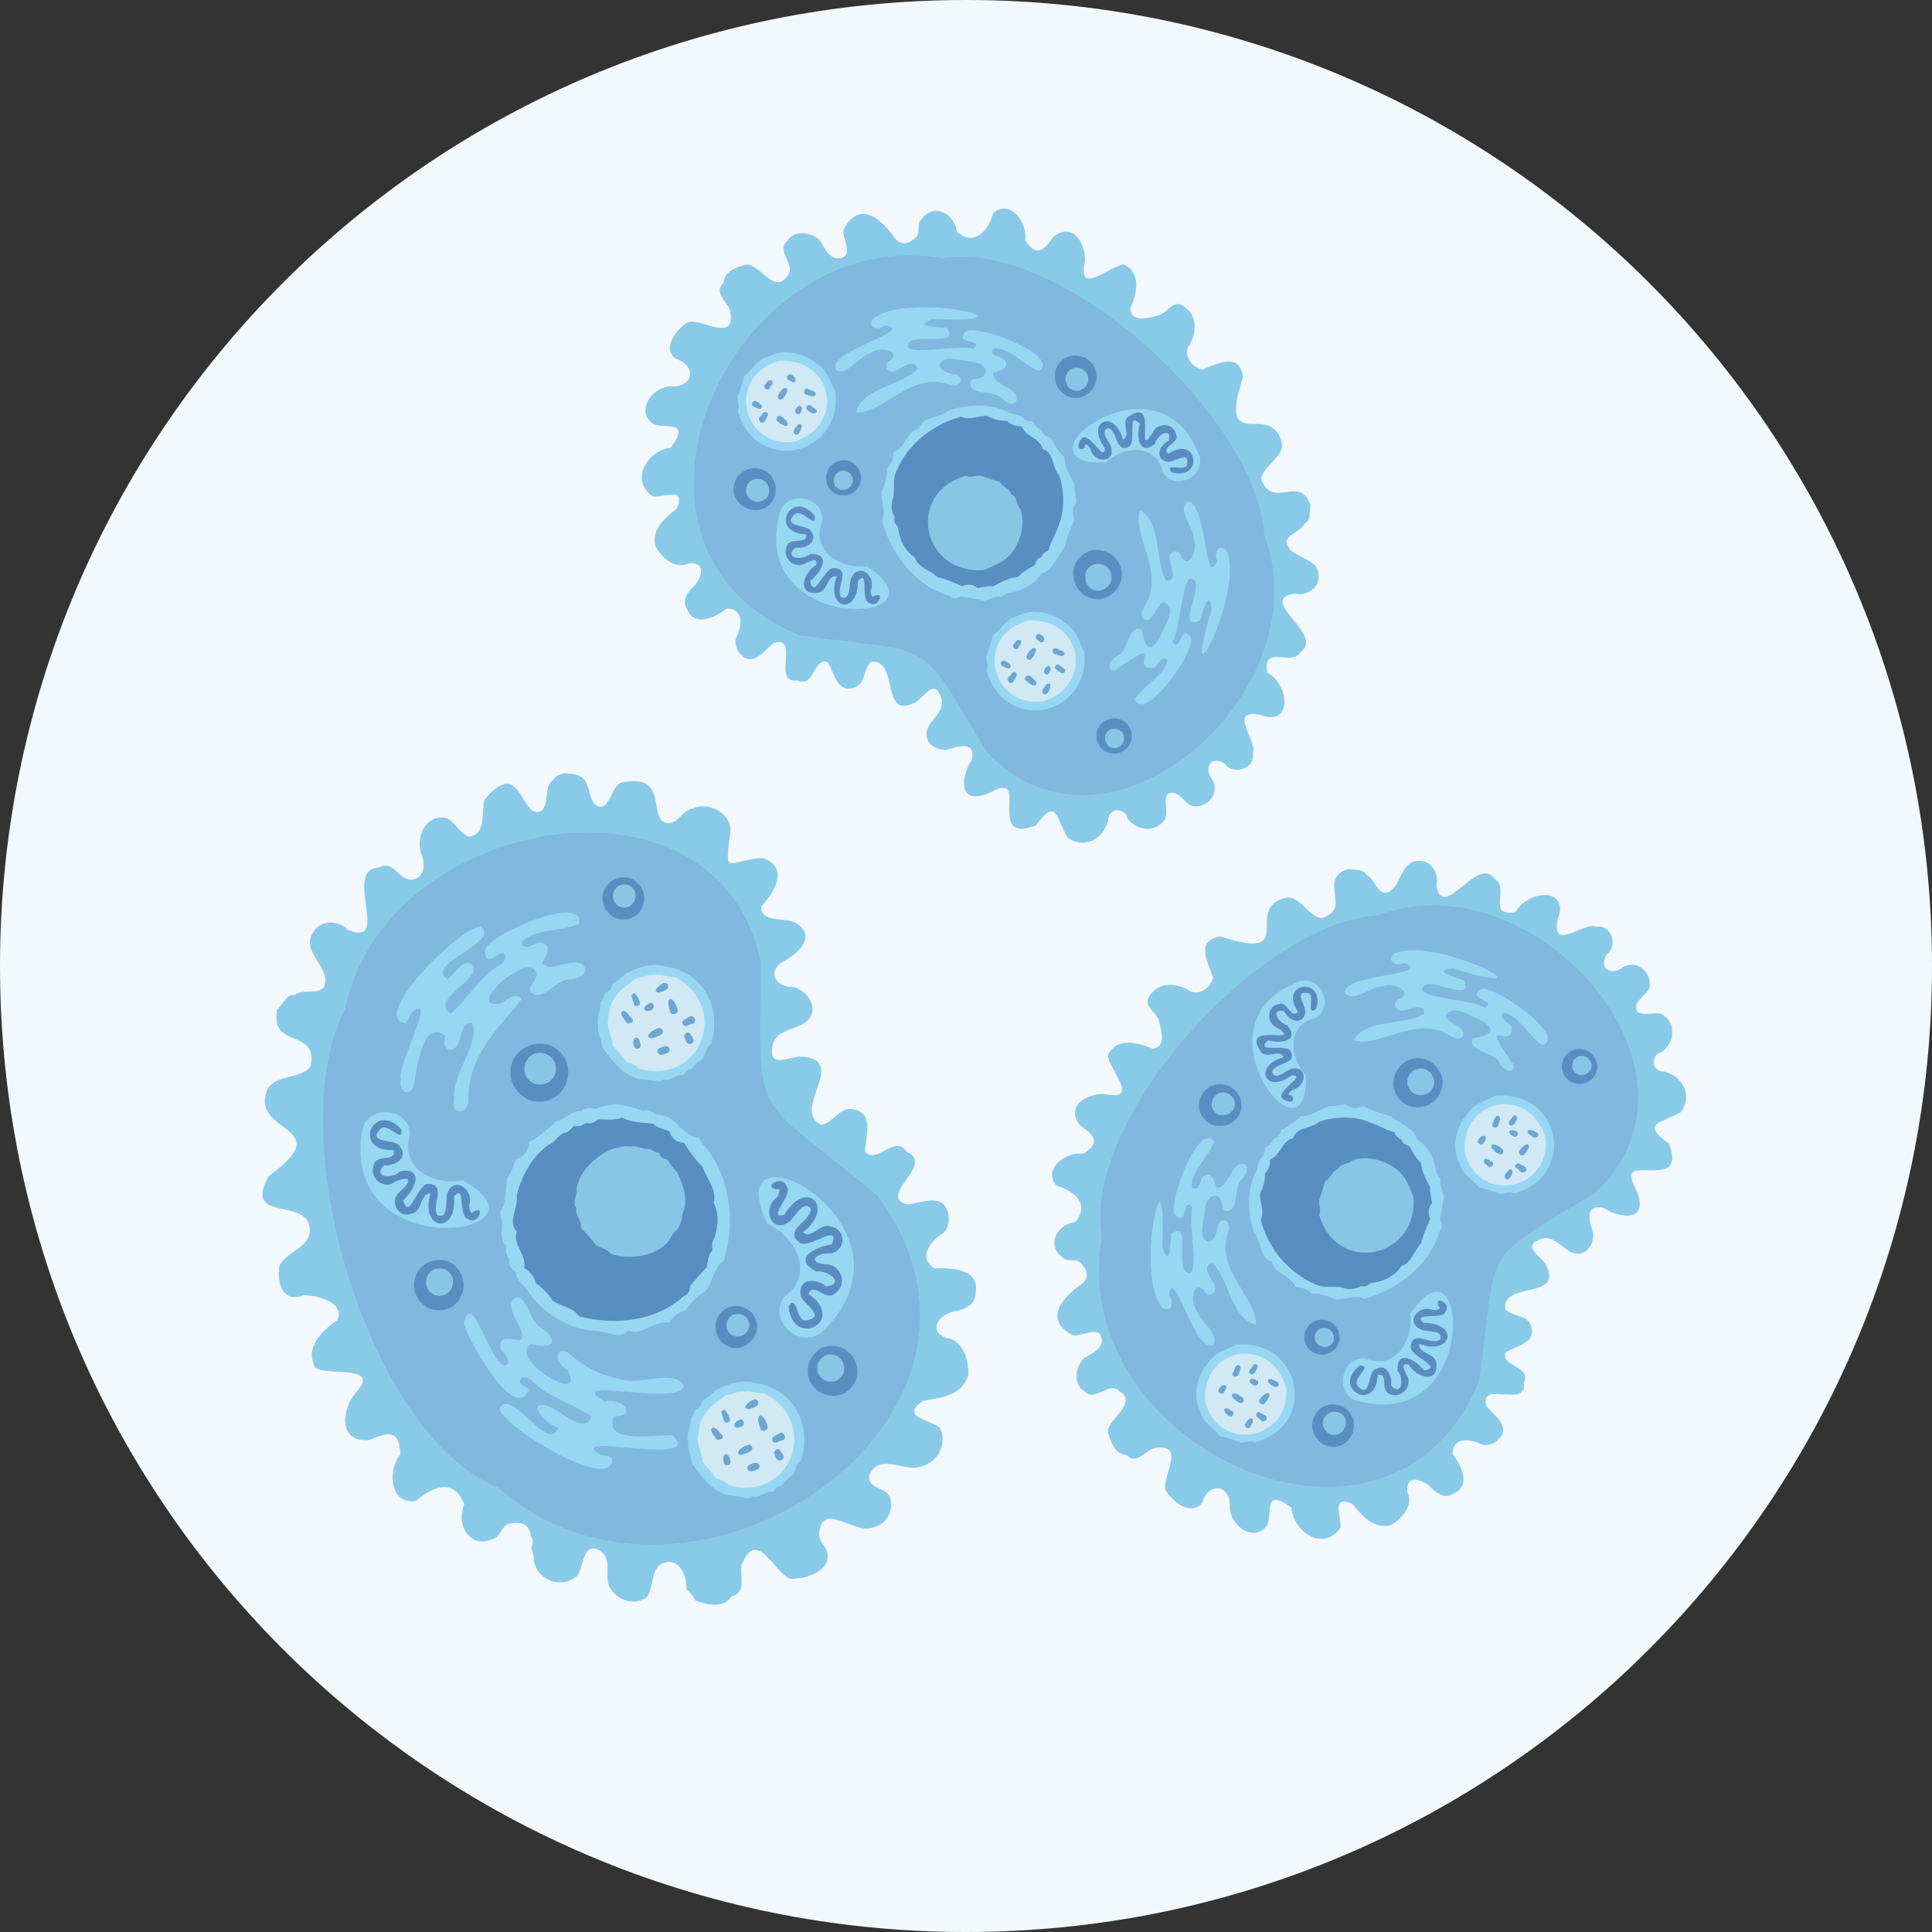 <?xml version="1.0" encoding="utf-8"?>
<!-- Generator: Adobe Illustrator 24.3.0, SVG Export Plug-In . SVG Version: 6.00 Build 0)  -->
<svg version="1.1" id="_x31_" xmlns="http://www.w3.org/2000/svg" xmlns:xlink="http://www.w3.org/1999/xlink" x="0px" y="0px"
	 viewBox="0 0 320 320" style="enable-background:new 0 0 320 320;" xml:space="preserve">
<rect x="0" y="0" width="320" height="320" fill="#333333" stroke="none"/>
<style type="text/css">
	.st0{fill-rule:evenodd;clip-rule:evenodd;fill:#F2F8FC;}
	.st1{fill:#8ACAE9;}
	.st2{fill:#80B8E0;}
	.st3{opacity:0.6;fill:#A9EBFF;enable-background:new    ;}
	.st4{fill:#D1E9F5;}
	.st5{fill:#6FA6D1;}
	.st6{fill:#598EC1;}
	.st7{fill:#598DBF;}
</style>
<path class="st0" d="M160,0L160,0c88.4,0,160,71.6,160,160l0,0c0,88.4-71.6,160-160,160l0,0C71.6,320,0,248.4,0,160l0,0
	C0,71.6,71.6,0,160,0z"/>
<g>
	<g>
		<g>
			<g>
				<g>
					<path class="st1" d="M155.7,236.5c-1.6-1.4-6.8-1.7-2.8-4.5c3.1-0.5,6.4-0.8,7.5-4.3c0-2.2-0.6-4.9-2.8-5.9
						c-4.5-0.9-2.2-4.4,1.1-4.7c1.6-0.5,2.8-1.1,2.9-3c0.7-3.9-4-4.2-6.8-4c-2.7-1.7-0.9-4.2,1-5.6c1.3-0.6,1.6-2.5,1.2-3.7
						c-0.8-3.3-4.6-1.5-6.7-1.3c-5.2-1.4,4.7-6.6-0.1-8.7c-2-3.1-5.1,2.3-6.9-0.1c0-2.4,1.7-6.4-2.1-7c-2.3-0.3-3.1,2.3-5.2,2.6
						c-5.1-2.5,4.8-10.8-3.3-11.3c-1.6-0.1-5.3,2-4.8-1.3c0.2-2.9,3-3,5.1-4.1c3-1.8,1.3-5.3-1.5-6.1c-2.6,0.1-4.5-2-2.2-4
						c2.2-1.1,6-3.9,3-6.3c-1.7-1.6-6.4,0-6.2-3.1c2.2-2.3,4.7-6.5,0.2-8c-5.8,0.4-6.4,3.3-5.3-4.4c0.2-2.9-3.5-5-6.2-3.8
						c-1.8,0.2-2.4,2.7-4.5,2.4c-3-0.9,0.5-8.3-7.3-6.7c-1.9,0.5-2.1,5.5-4.5,3.6c-1.2-1.4-0.7-3.8-2.5-4.7
						c-1.5-0.5-3.4-0.8-4.4,0.7c-1.6,1.1-0.5,3.6-1.9,5.1c-3.5,1.8-3.2-9.3-9.4-1.9c-0.7,2,0.4,5.7-2.6,6.2
						c-1.8-0.6-2.3-2.9-4.3-3.2c-3.2-0.1-4.4,3.3-3.7,5.9c0.9,1.8,0.6,4.5-1.9,4.4c-2-0.4-2.7-3.3-5.1-2c-6,0.3,2.2,13.4-5.1,10.3
						c-1.4-1.6-4.6-1.7-5.7,0.4c-2.3,3.3,3.3,6,1.7,9.2c-1.4,1.2-3.3,0.1-4.8,1.2c-1.4-0.2-1.9,1.6-2.9,2.4c-1.3,6.7,7,3,5.5,9.5
						c-1.9,2.1-5.3,1.2-7,3.5c-3.5,7.9,12.1,5.9,0.1,14.6c-4.5,8.1,7.1,3.1,6.8,9.2c-0.3,2.8-3.8,3.3-5,5.6
						c-0.5,2.8,0.5,6.4,4.1,4.9c2.1,0.1,6.7,1.1,5.5,4.1c-2.5,1.8-5.6,4.6-3.6,8c2.1,1.3,10.8-0.6,6.7,4c-2.5,2.9-3,8.4,2.2,7.9
						c3.1-1.3,5-1.8,5.1,2.4c-2.2,2.7-1.7,8.4,2.6,7.7c2.8-2.4,6.3-3.9,8,0.6c-1.4,3.1,0.7,7.3,4.5,5.8c1.4-0.3,1.5-1.8,2.6-2.5
						c1.7-0.6,3.8-0.3,3.9,1.9c0.5,0.7,0.4,1.2,0.1,2c0.2,0.6,0.4,1.2,0.4,1.9c0.4,3.3,4.5,5.1,7.2,2.7c1.2-1.5,0.8-5.9,3.9-4.1
						c2,1.5,0.5,4.1,1.5,6.1c1.4,2.1,3.9,3,6.1,1.6c1.5-1.9,0.3-5.5,3.6-5.9c2.2-0.1,3.1,2.8,3,4.5c0.6,0.6,1.1,1.2,1.5,1.9
						c2,0.7,4.5,1.4,6-0.7c2.5-0.6,1.3-3.3,1.6-5.1c2.5-6.5,5.3,1.1,8.1,2.2c2.3,0.1,6.3-1.1,6.2-3.8c0-1.6-1.6-2.2-1.4-3.9
						c0.6-5.3,6.2,0.7,9.1-0.9c2.3-0.5,3.6-3.4,2.3-5.4c-0.9-1.2-3.4-1-3.1-3.1c1.2-3.2,4.5-1.5,7-1.3
						C154.6,243.2,157.2,239.8,155.7,236.5z"/>
				</g>
			</g>
		</g>
	</g>
	<path class="st2" d="M145.4,198.1c-21.3-17.8-19.6-11.3-19.4-38.7c-6.9-34.3-62.5-24.5-68.8,7.7c-10.9,20.4,3.6,70.6,25.3,79.3
		C114.1,274.3,172.5,235,145.4,198.1z"/>
	<g>
		<g>
			<path class="st3" d="M96.4,159.7c-1.9-1.2-5.2,1.6-6.6-0.2c0.5-1.1,2-3.1-0.4-3.4c-0.9,0.1-2.7,1.6-3,0c2.2-2.5,6.7-1.7,9.5-3.1
				c1.1-5-14.7,1.5-15.6,4.4c0.1,2.9,1.9,0.6,3,0.4c0.9,0.5,0.2,1.6-0.5,2c-3.4,2-5.4,5.8-8.2,8.1c-3.4-2.4,4.4-5.2,3.9-7.8
				c-1.6-1.9-3.2,1.3-4.4,2.1c-3.9-2.7,9-6,5.5-8.8c-3.5,0.3-18.4,15-12.5,16.1c0.6-0.4,0.7-1.1,1-1.7c4.6-3.9-2.5,8.9-1.7,11
				c-0.4,1.5,1,3,2,1.4c0.7-2.5,1.3-11.7,5.4-8.6c-0.8,1.7,0.7,3.3,2,1.5c0.7-1.2,0.5-3.8,2.4-3.7c1.4,3.3-3.4,8.5-3,12.7
				c-0.6,2.9,2.6,2.4,2.4-0.1c-0.2-7.1,5.2-11.9,8.8-16.5c-0.8-1.3-2.4,0-3.2,0.6c-5.1,1.2-0.1-4.2,2-4.9c1-1,3.4-1.6,3.7,0.2
				c0,1-1.4,1.9-1.1,2.8c2,2.2,4.4-2.4,7-2C95.9,162.1,97.9,160.9,96.4,159.7z"/>
			<path class="st3" d="M84.7,215.6c-0.3,1.7,1.1,3.3,1.6,4.8c1.4,3.6-3.8-0.7-3.4,2.9c0.3,0.8,2.2,2.2,0.8,2.9
				c-2.5,0-5.5-13.1-6.9-7c0.8,2.9,8.5,16.7,10.8,11c-0.4-0.6-1.5-0.7-1.5-1.5c0.2-1,1.5-0.5,2,0c2.7,2.8,6.9,3.8,9.8,5.9
				c-0.7,3-4.9-0.6-6.4-1.4c-4.8-2-1.6,2.6,1,3.3c-1.6,4.5-8.1-7.2-9.8-3.1c1.1,3.3,19.1,14.1,18.7,8.1c-0.5-0.5-1.2-0.4-1.9-0.5
				c-6.7-4.1,17.6,2.2,11.9-3.3c-2.6-0.1-11.7,1.6-9.7-3.1c4.1-0.1,1.2-3.3-1.5-2.4c-7.5-4.6,12.5,1,13.1-2.7
				c-1.9-3-7.7,0.3-10.9-1.2c-3.3-0.5-6.1-2.3-8.5-4.4c-2.6-0.7-1.4,2.4,0.1,3c3.4,6.3-10.2-2-6-4.3c3.1,1,5-0.3,1.8-2.6
				C87.6,219.3,87,212.8,84.7,215.6z"/>
		</g>
	</g>
	<g>
		<g>
			<path class="st3" d="M132.7,241.9c-0.9,0.6-0.9,1.7-1.5,2.5c-0.7,0.4-1.3,1-1.7,1.6c-0.6,0.1-1.1,0.5-1.4,1.1
				c-1.3-0.3-2.2,1.1-3.4,0.7c-0.8,0.8-1.9,0-2.9,0c-3.3,0-5.4-3-7.2-5.4c0.1-1.2-0.9-2.2-0.6-3.4c-0.4-1.4,0.4-2.6,0.4-4
				c0.4-0.5,0.5-1.1,0.8-1.6c0.7-0.2,1-0.7,1.1-1.4c0.8-0.5,1.6-1.1,2.3-1.8c2.1-1,4.3-1.8,6.7-1.1
				C131.4,230.1,134.5,235.9,132.7,241.9z"/>
			<path class="st4" d="M120.7,246c-0.5-0.7-1.4-0.8-2.1-1.2c-0.7-0.9-1.4-1.7-2.2-2.6c-0.2-1.9-1.3-3.2-0.6-5.2
				c0-2.8,2.5-4.5,4.5-6c1,0.1,1.8-0.7,2.9-0.5c1.1-0.3,2.2,0.4,3.4,0.3C135.9,235.5,131.1,248.9,120.7,246z"/>
			<g>
				<g>
					<path class="st5" d="M119.5,234c0.1,0.4,0.3,0.9,0.4,1.3c0,0.1,0.1,0.1,0.1,0.2c0,0.1,0.1,0.1,0.2,0.1c1.3,0.2,0.4-1.4,0-1.9
						c0,0,0,0-0.1-0.1c0,0-0.1-0.1-0.1-0.1C119.7,233.5,119.4,233.8,119.5,234L119.5,234z"/>
				</g>
			</g>
			<g>
				<g>
					<path class="st5" d="M122,236.5C122,236.5,122,236.5,122,236.5c0,0-0.1,0-0.2-0.1c0.5,0.2,1.2-0.1,1.4-0.5c0-0.1,0-0.2,0-0.3
						c0-0.1,0-0.1-0.1-0.2c0-0.1-0.1-0.1-0.1-0.2c-0.1,0-0.1-0.1-0.2-0.1c-0.1,0-0.1,0-0.2,0c-0.4,0.2-1,0.5-1,1c0-0.1,0-0.1,0-0.2
						C121.6,236.2,121.8,236.5,122,236.5L122,236.5z"/>
				</g>
			</g>
			<path class="st5" d="M119.7,237.9c0-0.2-0.1-0.3-0.3-0.4c-0.3-0.3-0.6-0.9-1.1-1c0,0,0.1,0,0.1,0c-0.3-0.2-0.7,0.1-0.6,0.5
				c0.1,0.4,0.4,0.7,0.7,1.1c0.1,0.2,0.3,0.4,0.5,0.4c0,0,0.1,0,0.1,0c0.1,0,0.1,0,0.2-0.1C119.6,238.4,119.7,238.1,119.7,237.9z"/>
			<g>
				<g>
					<path class="st5" d="M122.7,241c0.7-0.2,2.8-0.8,1.5-1.7C123.6,239.1,121.2,240.7,122.7,241L122.7,241z"/>
				</g>
			</g>
			<path class="st5" d="M127.1,236.1C127.1,236.1,127.1,236.1,127.1,236.1c-0.8-2.5-2.1-2-1.2,0.4c0,0.1,0.1,0.2,0.1,0.3
				c0,0,0.1,0.1,0.1,0.1C126.7,237.2,127.4,236.7,127.1,236.1z"/>
			<g>
				<g>
					<path class="st5" d="M124,233.4c0.5-0.2,1.5-0.3,1.6-1c0-0.2-0.1-0.4-0.2-0.5c-0.2-0.1-0.4-0.1-0.6-0.1
						C124.2,232.1,122.6,233.2,124,233.4L124,233.4z"/>
				</g>
			</g>
			<g>
				<g>
					<path class="st5" d="M120.1,240.9c-0.5,0.3-0.3,1.2-0.1,1.6c0,0,0.1,0.1,0.1,0.1c0.1,0.1,0.1,0.1,0.2,0.1c0,0,0.1,0,0.2,0
						c0.2,0,0.5-0.2,0.5-0.4c0-0.1,0-0.1,0-0.2C120.9,241.6,120.7,240.7,120.1,240.9L120.1,240.9z"/>
				</g>
			</g>
			<g>
				<g>
					<path class="st5" d="M124.1,243.6C124.1,243.6,124.1,243.7,124.1,243.6C124.1,243.6,124,243.6,124.1,243.6
						C124,243.6,124,243.6,124.1,243.6C124.1,243.6,124.1,243.7,124.1,243.6c0.1,0.1,0.2,0.1,0.2,0.1c0.4,0.1,0.8-0.2,1.2-0.3
						c0,0,0,0,0,0c0,0,0.1-0.1,0.1-0.1c0,0,0.1-0.1,0.1-0.1c0-0.1,0.1-0.1,0.1-0.2c0-0.1,0-0.1,0-0.2c0-0.2-0.2-0.4-0.4-0.5
						c0,0-0.1,0-0.1,0c-0.1,0-0.1,0-0.2,0c-0.1,0-0.1,0-0.1,0c0,0-0.1,0-0.1,0c-0.4,0.2-1.1,0.3-1.1,0.8c0,0,0-0.1,0-0.1
						c0,0,0,0,0,0c0,0,0,0.1,0,0.1c0,0.1,0,0.1,0,0.2C123.9,243.5,124,243.6,124.1,243.6L124.1,243.6z"/>
				</g>
			</g>
			<g>
				<g>
					<path class="st5" d="M128.2,240.6c0.1,0.3,0.2,0.6,0.4,1c0,0,0.1,0.1,0.1,0.1c0,0,0.1,0.1,0.1,0.1c0.4,0.3,0.9,0,1-0.4
						c0-0.5-0.4-0.8-0.6-1.2c0,0-0.1-0.1-0.1-0.1c-0.1,0-0.1-0.1-0.2-0.1c0,0-0.1,0-0.1,0c-0.2,0-0.4,0.2-0.5,0.4
						C128.2,240.5,128.2,240.5,128.2,240.6L128.2,240.6z"/>
				</g>
			</g>
			<g>
				<g>
					<path class="st5" d="M128.7,238.9c0.2-0.1,0.4-0.2,0.6-0.2c-0.1,0-0.1,0-0.2,0c0.3-0.1,0.6-0.1,0.8-0.3
						c0.1-0.1,0.1-0.2,0.1-0.3c0-0.1,0-0.2,0-0.3c0-0.1-0.1-0.2-0.1-0.2c-0.1-0.1-0.1-0.1-0.2-0.2c-0.1,0-0.2-0.1-0.3-0.1
						c-0.1,0-0.2,0-0.3,0.1c-0.4,0.2-0.8,0.4-1.1,0.7c0,0,0,0.1-0.1,0.1c0,0.1,0,0.1,0,0.2C127.9,238.8,128.3,239.1,128.7,238.9
						L128.7,238.9z"/>
				</g>
			</g>
		</g>
		<g>
			<path class="st3" d="M117.8,172.9c-0.9,0.6-0.9,1.7-1.5,2.5c-0.7,0.4-1.3,1-1.7,1.6c-0.6,0.1-1.1,0.5-1.4,1.1
				c-1.3-0.3-2.2,1.1-3.4,0.7c-0.8,0.8-1.9,0-2.9,0c-3.3,0-5.4-3-7.2-5.4c0.1-1.2-0.9-2.2-0.6-3.4c-0.4-1.4,0.4-2.6,0.4-4
				c0.4-0.5,0.5-1.1,0.8-1.6c0.7-0.2,1-0.7,1.1-1.4c0.8-0.5,1.6-1.1,2.3-1.8c2.1-1,4.3-1.8,6.7-1.1
				C116.5,161.1,119.6,166.9,117.8,172.9z"/>
			<path class="st4" d="M105.8,177c-0.5-0.7-1.4-0.8-2.1-1.2c-0.7-0.9-1.4-1.7-2.2-2.6c-0.2-1.9-1.3-3.2-0.6-5.2
				c0-2.8,2.5-4.5,4.5-6c1,0.1,1.8-0.7,2.9-0.5c1.1-0.3,2.2,0.4,3.4,0.3C121,166.5,116.3,179.9,105.8,177z"/>
			<g>
				<g>
					<path class="st5" d="M104.6,165c0.1,0.4,0.3,0.9,0.4,1.3c0,0.1,0.1,0.1,0.1,0.2c0,0.1,0.1,0.1,0.2,0.1c1.3,0.2,0.4-1.4,0-1.9
						c0,0,0,0-0.1-0.1c0,0-0.1-0.1-0.1-0.1C104.9,164.5,104.6,164.8,104.6,165L104.6,165z"/>
				</g>
			</g>
			<g>
				<g>
					<path class="st5" d="M107.1,167.5C107.1,167.5,107.2,167.5,107.1,167.5c0,0-0.1,0-0.2-0.1c0.5,0.2,1.2-0.1,1.4-0.5
						c0-0.1,0-0.2,0-0.3c0-0.1,0-0.1-0.1-0.2c0-0.1-0.1-0.1-0.1-0.2c-0.1,0-0.1-0.1-0.2-0.1c-0.1,0-0.1,0-0.2,0c-0.4,0.2-1,0.5-1,1
						c0-0.1,0-0.1,0-0.2C106.7,167.2,106.9,167.5,107.1,167.5L107.1,167.5z"/>
				</g>
			</g>
			<path class="st5" d="M104.8,168.9c0-0.2-0.1-0.3-0.3-0.4c-0.3-0.3-0.6-0.9-1.1-1c0,0,0.1,0,0.1,0c-0.3-0.2-0.7,0.1-0.6,0.5
				c0.1,0.4,0.4,0.7,0.7,1.1c0.1,0.2,0.3,0.4,0.5,0.4c0,0,0.1,0,0.1,0c0.1,0,0.1,0,0.2-0.1C104.8,169.4,104.9,169.1,104.8,168.9z"/>
			<g>
				<g>
					<path class="st5" d="M107.9,172c0.7-0.2,2.8-0.8,1.5-1.7C108.7,170.1,106.3,171.7,107.9,172L107.9,172z"/>
				</g>
			</g>
			<path class="st5" d="M112.2,167.1C112.2,167.1,112.2,167.1,112.2,167.1c-0.8-2.5-2.1-2-1.2,0.4c0,0.1,0.1,0.2,0.1,0.3
				c0,0,0.1,0.1,0.1,0.1C111.8,168.2,112.5,167.7,112.2,167.1z"/>
			<g>
				<g>
					<path class="st5" d="M109.1,164.4c0.5-0.2,1.5-0.3,1.6-1c0-0.2-0.1-0.4-0.2-0.5c-0.2-0.1-0.4-0.1-0.6-0.1
						C109.4,163.1,107.8,164.2,109.1,164.4L109.1,164.4z"/>
				</g>
			</g>
			<g>
				<g>
					<path class="st5" d="M105.2,171.9c-0.5,0.3-0.3,1.2-0.1,1.6c0,0,0.1,0.1,0.1,0.1c0.1,0.1,0.1,0.1,0.2,0.1c0,0,0.1,0,0.2,0
						c0.2,0,0.5-0.2,0.5-0.4c0-0.1,0-0.1,0-0.2C106,172.6,105.9,171.7,105.2,171.9L105.2,171.9z"/>
				</g>
			</g>
			<g>
				<g>
					<path class="st5" d="M109.2,174.6C109.2,174.6,109.2,174.6,109.2,174.6C109.2,174.6,109.2,174.6,109.2,174.6
						C109.1,174.6,109.1,174.6,109.2,174.6C109.2,174.6,109.2,174.7,109.2,174.6c0.1,0.1,0.2,0.1,0.2,0.1c0.4,0.1,0.8-0.2,1.2-0.3
						c0,0,0,0,0,0c0,0,0.1-0.1,0.1-0.1c0,0,0.1-0.1,0.1-0.1c0-0.1,0.1-0.1,0.1-0.2c0-0.1,0-0.1,0-0.2c0-0.2-0.2-0.4-0.4-0.5
						c0,0-0.1,0-0.1,0c-0.1,0-0.1,0-0.2,0c-0.1,0-0.1,0-0.1,0c0,0-0.1,0-0.1,0c-0.4,0.2-1.1,0.3-1.1,0.8c0,0,0-0.1,0-0.1
						c0,0,0,0,0,0c0,0,0,0.1,0,0.1c0,0.1,0,0.1,0,0.2C109.1,174.5,109.1,174.6,109.2,174.6L109.2,174.6z"/>
				</g>
			</g>
			<g>
				<g>
					<path class="st5" d="M113.3,171.6c0.1,0.3,0.2,0.6,0.4,1c0,0,0.1,0.1,0.1,0.1c0,0,0.1,0.1,0.1,0.1c0.4,0.3,0.9,0,1-0.4
						c0-0.5-0.4-0.8-0.6-1.2c0,0-0.1-0.1-0.1-0.1c-0.1,0-0.1-0.1-0.2-0.1c0,0-0.1,0-0.1,0c-0.2,0-0.4,0.2-0.5,0.4
						C113.3,171.5,113.3,171.5,113.3,171.6L113.3,171.6z"/>
				</g>
			</g>
			<g>
				<g>
					<path class="st5" d="M113.8,169.9c0.2-0.1,0.4-0.2,0.6-0.2c-0.1,0-0.1,0-0.2,0c0.3-0.1,0.6-0.1,0.8-0.3
						c0.1-0.1,0.1-0.2,0.1-0.3c0-0.1,0-0.2,0-0.3c0-0.1-0.1-0.2-0.1-0.2c-0.1-0.1-0.1-0.1-0.2-0.2c-0.1,0-0.2-0.1-0.3-0.1
						c-0.1,0-0.2,0-0.3,0.1c-0.4,0.2-0.8,0.4-1.1,0.7c0,0,0,0.1-0.1,0.1c0,0.1,0,0.1,0,0.2C113.1,169.8,113.5,170.1,113.8,169.9
						L113.8,169.9z"/>
				</g>
			</g>
		</g>
	</g>
	<g>
		<path class="st3" d="M119.9,208.8c-1.7,1.1-1.8,3.4-3,5c-1.3,0.8-2.5,1.9-3.3,3.2c-1.2,0.3-2.1,1.1-2.8,2.1
			c-2.5-0.5-4.4,2.2-6.7,1.3c-1.6,1.6-3.7,0-5.6,0c-3.8,0-8.5-2.9-10.7-6c-0.7-1.4-2.3-2.1-2.4-3.8c-0.9-0.5-1.2-1-1-2
			c-0.6-0.7-0.7-1.3-0.5-2.2c-1.4-1.2-0.5-2.9-0.8-4.4c-0.4-0.9-0.3-1.5,0.3-2.3c0.4-1.5,0.4-3,0.6-4.6c0.8-0.9,1-2.1,1.5-3.1
			c1.3-0.4,2-1.4,2.1-2.8c1.2-0.6,3.6-2.5,4.5-3.5c1.6-0.3,2.6-1.8,4.2-1.7c0.8-0.6,1.4-0.6,2.3-0.3c2.6-1.2,5.2-0.8,7.8,0.3
			c0.9-0.2,1.5-0.1,2.2,0.6c1.7,0,2.9,0.8,4,2.1c1,0.7,1.8,1.7,3.1,1.7c0.4,0.7,0.8,1.3,1.4,1.9C121,195.4,121.8,202.5,119.9,208.8z
			"/>
		<path class="st6" d="M95.9,218c-1-1.5-3-1.6-4.4-2.6c-0.7-1.1-1.7-2.2-2.8-2.9c-0.2-1.1-0.9-1.9-1.9-2.5c0.5-2.2-2-3.9-1.2-6
			c-1.6-1.7,0.3-4,0-6c0.7-3.1,2.6-6.6,5.3-8.4c1-0.4,1.4-1.4,2.4-1.9c0.8-0.1,1.2-0.6,1.7-1.2c0.8,0.1,1.4,0,2-0.5
			c0.9,0.2,1.3,0,2-0.6c1.4,0,2.7,0.2,4.1-0.3c1.5,0.9,3.3,0.8,5,1c0.8,0.7,1.8,0.9,2.8,1.3c0.3,1.2,1.2,1.8,2.4,1.9
			c0.9,1.4,1.9,2.8,3.1,4c0.6,1.9,2.4,3.8,1.8,5.8c0.9,2,0.8,3.9,0.1,6c-0.4,0.7-0.4,1.3-0.3,2c-0.8,0.8-0.7,1.9-1,2.9
			c-1,0.9-1.8,2-2.7,3c-0.1,0.8-0.2,1.4-1.1,1.7C108.6,218.9,101.7,219.6,95.9,218z"/>
		<path class="st3" d="M101.2,207.7c-0.5-0.8-1.6-0.9-2.4-1.4c-0.8-1-1.7-2.1-2.6-2.9c0.3-1.2-1.1-2.1-0.7-3.3
			c-0.9-0.9,0.2-2.2,0-3.3c0.6-3.1,3.5-5.6,6.2-6.6c1-0.1,1.6-0.5,2.7-0.3c1-0.2,2.2,0.5,3.3,0.4c0.4,0.4,1,0.5,1.5,0.7
			c0.2,0.7,0.7,1,1.3,1c0.5,0.8,1,1.5,1.7,2.2c1,2.2,1.9,4.6,0.8,6.9c0,1-0.4,2.3-1.3,3c-0.7,0.8-0.8,1.6-1.7,2.2
			C107.7,208.2,104.3,208.6,101.2,207.7z"/>
	</g>
	<g>
		<g>
			<path class="st6" d="M87.6,182.2c-5.7-2.9-2.8-10.7,3.5-9.1C96.7,175.7,93.9,184,87.6,182.2z"/>
			<path class="st3" d="M88.5,179.5c-3.2-1.5-1.3-6.2,2-4.9C93.5,176,91.9,180.5,88.5,179.5z"/>
		</g>
		<g>
			<path class="st6" d="M102,152.1c-4.1-2.1-2-7.8,2.5-6.6C108.6,147.4,106.5,153.5,102,152.1z"/>
			<path class="st3" d="M102.7,150.2c-2.2-1.1-1.1-4.3,1.4-3.6C106.3,147.6,105.1,151,102.7,150.2z"/>
		</g>
		<g>
			<path class="st7" d="M119.4,222.2c-2.8-3.7,1.6-7.9,5.1-4.8C127.3,220.8,122.8,225.4,119.4,222.2z"/>
			<path class="st3" d="M120.8,220.8c-1.5-2,0.9-4.3,2.8-2.6C125.2,220,122.7,222.5,120.8,220.8z"/>
		</g>
		<g>
			<path class="st6" d="M71.2,216.8c-4.9-2.5-2.4-9.3,3-7.9C79,211.2,76.6,218.4,71.2,216.8z"/>
			<path class="st3" d="M72,214.5c-2.7-1.3-1.3-5.1,1.6-4.3C76.3,211.4,74.9,215.4,72,214.5z"/>
		</g>
		<g>
			<path class="st6" d="M139.6,230.9c-5.2,1.7-8.2-4.9-3.4-7.7C141.2,221.4,144.5,228.3,139.6,230.9z"/>
			<path class="st3" d="M138.5,228.7c-2.8,0.9-4.5-2.7-1.8-4.2C139.4,223.5,141.2,227.3,138.5,228.7z"/>
		</g>
	</g>
	<g>
		<g>
			<path class="st3" d="M76.6,195.5c-4.8,0.9-10.4-2-8.7-7.5c0-4.9-7.6-5.1-8-0.3C56.7,210.1,93.2,204.5,76.6,195.5z"/>
			<g>
				<path class="st7" d="M66.5,187.1c-4.5-5-8.5,3.6-1.3,3.4c0.5,2.1-2.9,0.5-3.3,2.5c-0.7,1.7,0.9,3.5,2.7,3.2
					c2.5-1.5,4.6-1.4,1.4,1.4c-1.5,1.6,0.1,4.3,2.2,3.4c1.8-0.3,1.4-3.5,3.1-3.3c-1.8,6,4.4,7,3.9,0.5c1.9-2.4,0.7,3.4,2.3,3.7
					c1.7,1.2,3-2.5,0.9-1.2c-0.5,0.8-0.7-1-0.7-1c1-2.8-2.9-5.2-3.7-1.7c-0.2,1,0.3,3.9-1.5,3.3c-1.2-1.4,1.5-5-1.4-5.2
					c-1.9-0.4-3.3,6.4-4.3,2.7c1.8-1.6,3.7-5.5-0.5-4.8c-1.2,1.3-4.7,1.1-2.7-1c2,0.2,4.3-1.4,2.4-3.4c-1.1-0.9-5.2-0.3-3-2.6
					C64.2,185.7,66.7,189.6,66.5,187.1L66.5,187.1z"/>
			</g>
		</g>
		<g>
			<path class="st3" d="M127.1,202.7c4.8,2.2,7.9,8.4,2.8,12.1c-3.1,4.3,3.4,9.3,6.8,5.3C153.8,202.5,118.3,184.2,127.1,202.7z"/>
			<g>
				<path class="st7" d="M130.6,216.4c0.8,7.2,9.8,2.3,3.3-2.1c0.9-2.1,2.9,1.4,4.4-0.1c2.2-1.4,1-4.8-1.5-4.8
					c-3.3-0.2-1.6-2,0.8-1.8c2.4-0.4,2.7-3.8,0.2-4.4c-1.8-0.9-3.4,2.2-4.8,0.9c5.4-4.2,0.6-9-3.1-2.9c-3.1,0.9,1.6-3.4,0.4-4.7
					c-0.7-2.1-4.2,0.2-1.6,0.5c0.9-0.4,0,1.3,0,1.3c-2.7,1.9-0.8,6.4,2.2,3.9c0.8-0.7,2.2-3.6,3.4-2c0.1,2-4.5,3.5-2,5.5
					c1.4,1.6,7-3.5,5.5,0.4c-2.6,0.4-6.8,2.3-2.6,4.5c2-0.3,4.8,2,1.7,2.5c-1.6-1.4-4.7-1.5-4.3,1.4c0.3,1.5,4.4,3.5,1,4.2
					C131.8,219.1,132.1,214.1,130.6,216.4L130.6,216.4z"/>
			</g>
		</g>
	</g>
</g>
<g>
	<g>
		<g>
			<g>
				<g>
					<path class="st1" d="M222,253.1c0.3-1.8-1.7-5.6,2-4c1.7,2,3.4,4.2,6.4,3.5c1.8-1.1,3.8-3.2,2.7-5.5c-0.3-3.2,2.9-2,4.2-0.4
						c1.1,0.9,2.1,1.5,3.4,0.7c3.1-1.2,1.3-4.7-0.1-6.6c0-2.7,2.7-2.5,4.5-1.7c1,0.6,2.5,0.1,3.2-0.8c2-2-0.9-3.9-2.1-5.4
						c-1.3-4.4,6.8,0.5,6.2-3.9c1.3-2.8-3.9-2.6-3-5c1.7-1.1,5.4-1.6,4.1-4.6c-0.8-1.8-3-1.2-4.2-2.6c-0.5-4.7,9.9-1.4,6.7-7.4
						c-0.7-1.2-3.8-2.9-1.2-4c2.2-1.1,3.5,0.9,5.2,1.9c2.3,1.1,3.9-0.6,3.9-2.9c-0.6-2-1.6-5.1,1.8-4.3c2,1.4,6.6,2.4,5.8-1.5
						c-0.1-1.4-1.7-3-1.2-4.3c1.1-1.6,8.8,1.9,6.1-4.9c-4.8-3.5-1.2-3.3,2-5.2c2.2-2.9,0-6.4-3.3-6.8c-1.7-0.4-1.5-2.8,0.1-3.1
						c2.1-1.5,2.5-4.5,0.4-6.1c-1.2-0.9-3.2,0.2-4.4-0.6c-0.9-1.7,1.5-2.7,2-4c0.5-2.8-2.5-5-4.8-3.1c-2,1-3.5-0.3-2.3-2.4
						c2-1.3,0.8-5.1-1.7-4.6c-2-0.9-7.5,4.3-6.4-1.2c2.1-5.4-4.9-5-7-1.2c-4.8,0.8-0.9-4.1-3.4-5.5c-2.9-4.2-8.7,7.5-9.7,0.9
						c0.5-1.7-0.8-4-2.8-3.9c-3.4-0.2-2.9,5-5.8,5.3c-1.5-0.5-1.6-2.3-3-3c-0.5-1.1-2-0.7-3-1c-5.3,1.9,0.9,6.4-4.4,8.2
						c-2.3-0.4-3.2-3.3-5.6-3.5c-7.9,1.6,2.3,10.9-11.2,6.5c-4.2,0.7-2,4.2-1.2,6.8c-0.3,1.8-2.6,3.3-4.2,2
						c-2.5-1.3-5.3-1.1-6.6,1.6c-0.3,1.5,1.3,2.1,1.8,3.4c0.4,1.6,1.4,4.5-1,4.8c-2.4-1-5.8-2-7.4,1c0,2.1,5.2,7.5,0.1,6.6
						c-3-0.6-7.4,1.7-4.7,5.1c2.3,1.6,3.5,2.9,0.5,4.7c-2.9-0.4-6.8,2.5-4.4,5.3c2.9,0.8,5.6,3,3.1,6c-2.9,0.3-4.9,3.7-2.2,5.8
						c0.8,0.9,2,0.3,2.9,0.8c1.1,1,1.9,2.6,0.3,3.7c-3,2.1-6.5,5.9-1.3,8.5c1.6,0.2,4.6-2,4.7,0.9c-0.2,1.6-1.8,2.1-3,2.9
						c-1.4,1.4-1.8,4.3,0.1,5.4c1.6,2,4.1-1.7,5.8,0c3.1,2-1.6,4.4-1.9,6.6c0.4,1.7,1,3.8,3.1,4c1.5,1.6,3-0.5,4.4-1.1
						c5.6-1.1,1.6,4.3,2,6.8c1,1.9,4.3,4.6,6.1,2.2c1.2-3.6,4.8-3,4.6,0.8c0,2.8,3.6,5.7,5.9,3.3c1.6-1.6-0.9-7,4.3-3.3
						C214.1,253.5,219.1,257.2,222,253.1z"/>
				</g>
			</g>
		</g>
	</g>
	<path class="st2" d="M245,228.7c3.2-22.9-0.4-19.3,19.2-31.1c21.5-20.1-10.1-55.7-36-46c-19.5,1.2-49.1,33.8-45.7,53.3
		C176.4,240,230.4,264.5,245,228.7z"/>
	<g>
		<g>
			<path class="st3" d="M250.8,176.5c-6.5-9.2,0.1-1.9-0.5-6.6c-0.5-0.6-2.3-1.3-1.3-2.2c2.7,0.5,4.2,4.1,6.5,5.4
				c4.1-1.4-7.6-9.8-10.1-9.3c-2.8,1.7,2.9,1.9,0.5,3.1c-1.6-1.4-12.6-1.6-10-3.7c1.6-1.1,8.2,2.9,6.6-0.8c-1.1-0.5-5.7-1.5-1.9-2
				c18.7,5.7-3.2-5.7-9.8-2.4c-1.2,1.3,0.6,2.1,1.8,1.5c5.2,2.1-10.3,1.7-9.8,5c1.5,1.7,4.2-1.2,6.2-1.1c1.4-0.8,5.1,0.7,3,2
				c-1.4,0.2-1.2,2,0.2,2c1.1-0.1,3.7-1.5,3.7,0.5c-3,2-9.7,0.7-11.7,4.4c4,1.4,10.5-4.4,16-0.7c0.6,0.3,1.6,0.7,2.1,0
				c1-1.9-5.5-2.7-1.6-4.3c1.5,0,2.8,1,4.2,1.5c3.6,1.9,1.7,2.8-1,3.2c-0.7,2.4,3.7,2.1,4.5,4.1
				C248.9,177.2,250.6,178.1,250.8,176.5z"/>
			<path class="st3" d="M205.5,192.8c-1.8,0.5-2.1,4-4,3.9c-0.4-0.9-0.7-3-2.3-1.8c-0.4,0.6-0.6,2.6-1.8,1.8
				c-0.2-2.8,2.9-5.1,3.7-7.6c-2.4-3.6-7.7,9.8-6.5,12.1c2.3,2.3,1.1-3.3,2.9-1.2c-0.9,1.9,1.6,12.6-1.1,10.6
				c-1.5-1.3,0.8-8.7-2.4-6.2c-0.2,1.2,0,5.9-1.5,2.3c0.9-19.5-4.8,4.5,0.1,10c1.5,0.8,1.9-1.1,1-2.1c0.7-5.6,4.2,9.6,7.3,8.2
				c1.3-1.9-2.2-3.8-2.7-5.8c-1.1-1.2-0.6-5.1,1.2-3.3c0.6,1.3,2.2,0.7,1.8-0.7c-0.4-1.1-2.4-3.2-0.4-3.8c2.7,2.4,3.1,9.3,7.2,10.2
				c0.3-4.4-6.9-9.2-4.6-15.3c0.7-1.4-0.8-3-1.7-1.2c0,1.4-1.2,4.2-2.5,1.9c-0.3-1.4,0.3-3,0.4-4.4c0-1.2,1-3,2.3-2.1
				c0.7,0.6,0.3,1.9,1.1,2.3c2.5,0.1,1.1-4.1,2.8-5.4C206.6,194.5,207.1,192.6,205.5,192.8z"/>
		</g>
	</g>
	<g>
		<g>
			<path class="st3" d="M207.9,238.9c-0.8-0.4-1.6,0.1-2.5,0c-1.1-0.4-2.1-0.8-3.3-1c-1.2-1.6-2.8-2-3.3-4.2c-1.3-2.3-0.5-6,1.2-7.8
				c1-1.8,3-2.3,4.8-3.2C215.4,221.8,218.5,235.9,207.9,238.9z"/>
			<path class="st4" d="M199.6,232.2c-0.6-9,10.6-11.2,13.4-2.5C214,238.3,202.1,241,199.6,232.2z"/>
			<g>
				<g>
					<path class="st5" d="M207.7,226c-0.3,0.3-0.5,0.6-0.7,0.9c0,0-0.1,0.1-0.1,0.2c0,0.1,0,0.1,0,0.2c0.5,1,1.2-0.3,1.4-0.8
						c0,0,0-0.1,0-0.1c0,0,0-0.1,0-0.1C208.2,225.9,207.9,225.8,207.7,226L207.7,226z"/>
				</g>
			</g>
			<g>
				<g>
					<path class="st5" d="M207,228.9C207,228.9,207,228.9,207,228.9c0,0,0-0.1,0-0.2c0,0.4,0.6,0.8,1,0.8c0.1,0,0.2-0.1,0.2-0.1
						c0,0,0.1-0.1,0.1-0.1c0-0.1,0.1-0.1,0.1-0.2c0-0.1,0-0.1,0-0.2c0-0.1,0-0.1-0.1-0.2c-0.3-0.2-0.8-0.5-1.2-0.2
						c0.1,0,0.1,0,0.2-0.1C207,228.5,206.9,228.7,207,228.9L207,228.9z"/>
				</g>
			</g>
			<path class="st5" d="M205,227.9c0.1-0.1,0.2-0.2,0.2-0.4c0.1-0.4,0.4-0.8,0.2-1.2c0,0,0,0.1,0,0.1c0-0.3-0.4-0.4-0.6-0.2
				c-0.3,0.3-0.3,0.6-0.5,1c-0.1,0.2-0.2,0.4-0.1,0.6c0,0,0,0.1,0.1,0.1c0,0,0.1,0.1,0.1,0.1C204.6,228,204.8,228,205,227.9z"/>
			<g>
				<g>
					<path class="st5" d="M204.1,231.4c0.4,0.5,1.8,1.7,1.9,0.4C205.8,231.2,203.7,230.1,204.1,231.4L204.1,231.4z"/>
				</g>
			</g>
			<path class="st5" d="M209.5,232.4C209.6,232.4,209.6,232.3,209.5,232.4c1.5-1.7,0.5-2.4-0.8-0.7c-0.1,0.1-0.1,0.1-0.1,0.2
				c0,0,0,0.1,0,0.1C208.5,232.6,209.3,232.8,209.5,232.4z"/>
			<g>
				<g>
					<path class="st5" d="M210.1,229c0.4,0.3,0.9,0.9,1.4,0.7c0.2-0.1,0.3-0.2,0.3-0.4c0-0.2-0.1-0.3-0.2-0.4
						C211.1,228.6,209.7,227.9,210.1,229L210.1,229z"/>
				</g>
			</g>
			<g>
				<g>
					<path class="st5" d="M203,229.5c-0.5-0.3-1,0.3-1.2,0.7c0,0,0,0.1,0,0.1c0,0.1,0,0.1,0,0.2c0,0,0,0.1,0.1,0.1
						c0.1,0.2,0.4,0.3,0.6,0.2c0.1,0,0.1,0,0.2-0.1C202.8,230.3,203.4,229.8,203,229.5L203,229.5z"/>
				</g>
			</g>
			<g>
				<g>
					<path class="st5" d="M202.8,233.6C202.8,233.6,202.8,233.6,202.8,233.6C202.8,233.5,202.8,233.5,202.8,233.6
						C202.8,233.5,202.8,233.5,202.8,233.6C202.8,233.5,202.8,233.6,202.8,233.6c0,0.1,0,0.2,0,0.2c0.1,0.3,0.5,0.5,0.7,0.7
						c0,0,0,0,0,0c0,0,0.1,0,0.1,0.1c0,0,0.1,0,0.1,0c0.1,0,0.1,0,0.2,0c0.1,0,0.1,0,0.2-0.1c0.2-0.1,0.2-0.3,0.2-0.5c0,0,0,0,0-0.1
						c0,0,0-0.1-0.1-0.1c0,0,0-0.1-0.1-0.1c0,0,0,0-0.1,0c-0.3-0.2-0.7-0.6-1.1-0.4c0,0,0.1,0,0.1,0c0,0,0,0,0,0c0,0-0.1,0-0.1,0
						c0,0-0.1,0.1-0.1,0.1C202.8,233.4,202.8,233.5,202.8,233.6L202.8,233.6z"/>
				</g>
			</g>
			<g>
				<g>
					<path class="st5" d="M206.8,235.1c-0.2,0.2-0.4,0.4-0.5,0.7c0,0,0,0.1-0.1,0.1c0,0,0,0.1,0,0.1c0,0.4,0.4,0.7,0.7,0.5
						c0.3-0.2,0.4-0.6,0.6-1c0,0,0-0.1,0-0.1c0-0.1,0-0.1,0-0.2c0,0,0-0.1,0-0.1c-0.1-0.2-0.3-0.2-0.5-0.2
						C206.9,235.1,206.8,235.1,206.8,235.1L206.8,235.1z"/>
				</g>
			</g>
			<g>
				<g>
					<path class="st5" d="M208.2,234.7c0.2,0.1,0.3,0.2,0.5,0.4c0,0-0.1-0.1-0.1-0.1c0.2,0.2,0.3,0.4,0.6,0.4c0.1,0,0.2,0,0.3-0.1
						c0.1,0,0.1-0.1,0.2-0.1c0.1,0,0.1-0.1,0.1-0.2c0-0.1,0-0.1,0-0.2c0-0.1,0-0.1-0.1-0.2c0-0.1-0.1-0.2-0.2-0.2
						c-0.3-0.2-0.7-0.4-1-0.5c0,0-0.1,0-0.1,0c-0.1,0-0.1,0-0.2,0.1C208,234.2,208,234.6,208.2,234.7L208.2,234.7z"/>
				</g>
			</g>
		</g>
		<g>
			<path class="st3" d="M250.8,197.7c-0.8-0.4-1.6,0.1-2.5,0c-1.1-0.4-2.1-0.8-3.3-1c-1.2-1.6-2.8-2-3.3-4.2c-1.3-2.3-0.5-6,1.2-7.8
				c1-1.8,3-2.3,4.8-3.2C258.4,180.5,261.4,194.6,250.8,197.7z"/>
			<path class="st4" d="M242.6,190.9c-0.6-9,10.6-11.2,13.4-2.5C256.9,197.1,245,199.7,242.6,190.9z"/>
			<g>
				<g>
					<path class="st5" d="M250.7,184.8c-0.3,0.3-0.5,0.6-0.7,0.9c0,0-0.1,0.1-0.1,0.2c0,0.1,0,0.1,0,0.2c0.5,1,1.2-0.3,1.4-0.8
						c0,0,0-0.1,0-0.1c0,0,0-0.1,0-0.1C251.1,184.7,250.8,184.6,250.7,184.8L250.7,184.8z"/>
				</g>
			</g>
			<g>
				<g>
					<path class="st5" d="M250,187.7C250,187.7,250,187.7,250,187.7c0,0,0-0.1,0-0.2c0,0.4,0.6,0.8,1,0.8c0.1,0,0.2-0.1,0.2-0.1
						c0,0,0.1-0.1,0.1-0.1c0-0.1,0.1-0.1,0.1-0.2c0-0.1,0-0.1,0-0.2c0-0.1,0-0.1-0.1-0.2c-0.3-0.2-0.8-0.5-1.2-0.2
						c0.1,0,0.1,0,0.2-0.1C250,187.2,249.9,187.5,250,187.7L250,187.7z"/>
				</g>
			</g>
			<path class="st5" d="M248,186.6c0.1-0.1,0.2-0.2,0.2-0.4c0.1-0.4,0.4-0.8,0.2-1.2c0,0,0,0.1,0,0.1c0-0.3-0.4-0.4-0.6-0.2
				c-0.3,0.3-0.3,0.6-0.5,1c-0.1,0.2-0.2,0.4-0.1,0.6c0,0,0,0.1,0.1,0.1c0,0,0.1,0.1,0.1,0.1C247.6,186.8,247.8,186.8,248,186.6z"/>
			<g>
				<g>
					<path class="st5" d="M247.1,190.2c0.4,0.5,1.8,1.7,1.9,0.4C248.8,189.9,246.6,188.9,247.1,190.2L247.1,190.2z"/>
				</g>
			</g>
			<path class="st5" d="M252.5,191.2C252.5,191.1,252.6,191.1,252.5,191.2c1.5-1.7,0.5-2.4-0.8-0.7c-0.1,0.1-0.1,0.1-0.1,0.2
				c0,0,0,0.1,0,0.1C251.5,191.3,252.2,191.6,252.5,191.2z"/>
			<g>
				<g>
					<path class="st5" d="M253.1,187.7c0.4,0.3,0.9,0.9,1.4,0.7c0.2-0.1,0.3-0.2,0.3-0.4c0-0.2-0.1-0.3-0.2-0.4
						C254.1,187.3,252.7,186.7,253.1,187.7L253.1,187.7z"/>
				</g>
			</g>
			<g>
				<g>
					<path class="st5" d="M246,188.2c-0.5-0.3-1,0.3-1.2,0.7c0,0,0,0.1,0,0.1c0,0.1,0,0.1,0,0.2c0,0,0,0.1,0.1,0.1
						c0.1,0.2,0.4,0.3,0.6,0.2c0.1,0,0.1,0,0.2-0.1C245.8,189.1,246.4,188.6,246,188.2L246,188.2z"/>
				</g>
			</g>
			<g>
				<g>
					<path class="st5" d="M245.8,192.3C245.8,192.3,245.8,192.3,245.8,192.3C245.8,192.3,245.8,192.3,245.8,192.3
						C245.8,192.2,245.8,192.2,245.8,192.3C245.8,192.3,245.8,192.3,245.8,192.3c0,0.1,0,0.2,0,0.2c0.1,0.3,0.5,0.5,0.7,0.7
						c0,0,0,0,0,0c0,0,0.1,0,0.1,0.1c0,0,0.1,0,0.1,0c0.1,0,0.1,0,0.2,0c0.1,0,0.1,0,0.2-0.1c0.2-0.1,0.2-0.3,0.2-0.5c0,0,0,0,0-0.1
						c0,0,0-0.1-0.1-0.1c0,0,0-0.1-0.1-0.1c0,0,0,0-0.1,0c-0.3-0.2-0.7-0.6-1.1-0.4c0,0,0.1,0,0.1,0c0,0,0,0,0,0c0,0-0.1,0-0.1,0
						c0,0-0.1,0.1-0.1,0.1C245.8,192.2,245.8,192.2,245.8,192.3L245.8,192.3z"/>
				</g>
			</g>
			<g>
				<g>
					<path class="st5" d="M249.8,193.9c-0.2,0.2-0.4,0.4-0.5,0.7c0,0,0,0.1-0.1,0.1c0,0,0,0.1,0,0.1c0,0.4,0.4,0.7,0.7,0.5
						c0.3-0.2,0.4-0.6,0.6-1c0,0,0-0.1,0-0.1c0-0.1,0-0.1,0-0.2c0,0,0-0.1,0-0.1c-0.1-0.2-0.3-0.2-0.5-0.2
						C249.9,193.8,249.8,193.9,249.8,193.9L249.8,193.9z"/>
				</g>
			</g>
			<g>
				<g>
					<path class="st5" d="M251.2,193.5c0.2,0.1,0.3,0.2,0.5,0.4c0,0-0.1-0.1-0.1-0.1c0.2,0.2,0.3,0.4,0.6,0.4c0.1,0,0.2,0,0.3-0.1
						c0.1,0,0.1-0.1,0.2-0.1c0.1,0,0.1-0.1,0.1-0.2c0-0.1,0-0.1,0-0.2c0-0.1,0-0.1-0.1-0.2c0-0.1-0.1-0.2-0.2-0.2
						c-0.3-0.2-0.7-0.4-1-0.5c0,0-0.1,0-0.1,0c-0.1,0-0.1,0-0.2,0.1C250.9,192.9,250.9,193.4,251.2,193.5L251.2,193.5z"/>
				</g>
			</g>
		</g>
	</g>
	<g>
		<path class="st3" d="M226,215.1c-1.6-0.7-3.2,0.2-4.9,0.1c-1.2-0.6-2.5-1-3.8-0.9c-0.7-0.8-1.7-1.1-2.7-1.1
			c-0.7-2-3.5-2.1-3.9-4.2c-2.1-0.6-1.7-3.4-3-4.9c-1-2.9-1.2-6.7,0.1-9.5c0.6-0.8,0.4-1.9,1-2.7c0.6-0.5,0.7-1.1,0.7-1.8
			c0.7-0.3,1.1-0.7,1.4-1.4c0.8-0.3,1.1-0.7,1.3-1.5c1.1-0.7,2.3-1.2,3.2-2.3c1.7,0,3.1-1,4.6-1.7c1,0.1,1.9-0.2,2.9-0.3
			c0.9,0.8,1.9,0.8,2.9,0.3c1.5,0.7,2.9,1.3,4.6,1.7c1.5,1.3,3.7,1.8,4.3,3.8c1.8,1.2,2.6,2.8,3.1,4.8c0,0.7,0.3,1.2,0.8,1.8
			c-0.3,1,0.4,1.9,0.6,2.9c-0.3,1.3-0.5,2.5-0.7,3.8c0.3,0.7,0.5,1.3-0.1,2C236.8,209.5,231.6,213.6,226,215.1z"/>
		<path class="st6" d="M208.8,202c0.7-1.4-0.2-2.9-0.1-4.3c0.5-1,0.9-2.2,0.8-3.3c0.7-0.7,0.9-1.5,0.9-2.4c1.8-0.7,1.9-3.1,3.8-3.5
			c0.5-1.9,3-1.5,4.3-2.7c2.5-0.9,5.9-1,8.4,0.1c1.4,0.4,2.6,1.3,4,1.6c0.3,0.6,0.6,1,1.2,1.2c0.2,0.7,0.6,0.9,1.3,1.1
			c0.6,1,1.1,2.1,2,2.8c0,1.5,0.9,2.8,1.5,4.1c-0.1,0.9,0.2,1.7,0.3,2.6c-0.7,0.8-0.7,1.7-0.3,2.6c-0.6,1.3-1.2,2.6-1.5,4
			c-1.2,1.3-1.6,3.3-3.3,3.8c-1.2,1.8-3,2.6-5.1,2.8c-0.5,0.5-0.9,0.7-1.6,0.5c-1.1,0.7-2.2,0.6-3.4,0.2c-1.6-0.2-2.8,0.2-4.2-0.5
			C213.4,210.8,210,206.7,208.8,202z"/>
		<path class="st3" d="M218.5,201.2c0.4-0.8-0.1-1.6,0-2.4c0.3-1,0.7-2.1,1-3.2c1-0.4,1-1.7,2.1-1.9c0.3-1,1.7-0.8,2.4-1.5
			c2.5-0.9,5.5,0,7.5,1.6c1.4,1.3,1.9,2.6,2.6,4.4C235,208.3,221.5,211.4,218.5,201.2z"/>
	</g>
	<g>
		<g>
			<path class="st6" d="M230.8,180.1c-0.4-5.4,6.5-6.8,8.1-1.5C239.5,183.8,232.2,185.5,230.8,180.1z"/>
			<path class="st3" d="M233.1,179.6c-0.3-2.9,3.6-3.7,4.4-0.8C238,181.6,233.9,182.5,233.1,179.6z"/>
		</g>
		<g>
			<path class="st6" d="M258.7,177.2c-0.4-3.8,4.7-4.9,5.8-1.1C265.1,179.8,259.8,181,258.7,177.2z"/>
			<path class="st3" d="M260.4,176.8c-0.2-2.1,2.6-2.7,3.2-0.6C263.9,178.2,261,178.9,260.4,176.8z"/>
		</g>
		<g>
			<path class="st7" d="M216.1,220.7c1.3-3.6,6.4-2.3,5.7,1.6C220.6,225.8,215.4,224.6,216.1,220.7z"/>
			<path class="st3" d="M217.8,221.1c0.7-2,3.5-1.2,3.1,0.9C220.3,223.9,217.4,223.2,217.8,221.1z"/>
		</g>
		<g>
			<path class="st6" d="M198.6,183.7c-0.4-4.6,5.6-5.8,7-1.3C206.2,186.8,199.9,188.3,198.6,183.7z"/>
			<path class="st3" d="M200.7,183.2c-0.2-2.5,3.1-3.2,3.8-0.7C204.8,184.9,201.3,185.7,200.7,183.2z"/>
		</g>
		<g>
			<path class="st6" d="M218.8,239c-3.5-3-0.1-8.1,4-5.8C226.3,236,222.9,241.5,218.8,239z"/>
			<path class="st3" d="M219.9,237.3c-1.9-1.6,0-4.4,2.2-3.2C224.1,235.6,222.1,238.7,219.9,237.3z"/>
		</g>
	</g>
	<g>
		<g>
			<path class="st3" d="M216.3,178.1c-2.8-3-3.2-8.4,1.6-9.5c3.5-2.2,0.3-7.7-3.3-5.8C197.3,169.8,216.9,194.2,216.3,178.1z"/>
			<g>
				<path class="st7" d="M218,167.1c1.6-5.4-6.4-4.5-3,0.5c-1.3,1.3-1.7-1.9-3.2-1.3c-2,0.3-2.1,3.2-0.3,3.9
					c4.8,3.1-6.4-1.2-2.6,4.1c1,1.1,3.1-0.6,3.7,0.8c-5.1,1.4-3.1,6.3,1.4,3c3.1,0-4.9,3.5-0.3,4.4c0.7,0,0.6-1.1,0-1.1
					c-0.8,0,0.4-0.9,0.4-0.9c2.5-0.6,2.5-4.3-0.4-3.4c-0.8,0.3-2.6,2-3,0.4c0.5-1.5,4.2-1.2,3.1-3.3c-0.5-1.5-6.1,0.4-3.8-1.9
					c1.9,0.6,5.5,0.2,3.2-2.5c-1.5-0.3-2.9-2.9-0.5-2.3c0.7,1.5,2.9,2.5,3.5,0.3c0.2-1.2-2.1-3.8,0.5-3.3
					C217.9,164.9,216.2,168.4,218,167.1L218,167.1z"/>
			</g>
		</g>
		<g>
			<path class="st3" d="M233.6,217.6c0.5,4.4-2.5,9.4-7.4,7.4c-4.5-0.3-5.2,6.6-0.8,7.2C245.3,236.8,243.2,203.1,233.6,217.6z"/>
			<g>
				<path class="st7" d="M225.2,226.2c-4.8,3.7,2.7,8,3,1.5c1.9-0.3,0.3,2.7,2,3.2c1.5,0.7,3.2-0.6,3.1-2.2c0.1-0.7-1.9-3.1,0-2.7
					c1.2,2.1,5,3.4,4.6-0.3c-0.2-1.6-3.1-1.5-2.8-3.1c5.4,2,6.7-3.5,0.7-3.5c-2.1-1.9,3.2-0.4,3.6-1.8c1.2-1.4-2-2.9-1.1-0.9
					c0.7,0.5-0.9,0.6-0.9,0.6c-2.5-1.1-4.9,2.2-1.8,3.3c0.9,0.3,3.6,0,2.9,1.6c-1.4,1-4.5-1.7-4.8,1c-0.5,1.7,5.6,3.5,2.2,4.1
					c-1.3-1.7-4.7-3.7-4.4,0.1c1.1,1.2,0.7,4.3-1.1,2.4c0.3-1.8-1-4-2.9-2.5c-0.9,0.9-0.6,4.7-2.6,2.6
					C223.8,228.2,227.6,226.2,225.2,226.2L225.2,226.2z"/>
			</g>
		</g>
	</g>
</g>
<g>
	<g>
		<g>
			<g>
				<g>
					<path class="st1" d="M108.1,82.2c1.8,0.3,5.6-1.7,4,2c-2,1.7-4.3,3.4-3.5,6.4c1.1,1.8,3.2,3.8,5.5,2.7c3.2-0.3,2,2.9,0.4,4.2
						c-0.9,1.1-1.5,2.1-0.7,3.4c1.2,3.1,4.7,1.3,6.6-0.1c2.7,0,2.5,2.7,1.7,4.5c-0.6,1-0.1,2.5,0.7,3.2c2,2,3.9-0.9,5.4-2
						c4.4-1.3-0.5,6.8,3.9,6.2c2.8,1.3,2.6-3.9,5-3c1.1,1.7,1.6,5.4,4.6,4.1c1.8-0.8,1.2-3,2.6-4.2c4.7-0.5,1.4,9.9,7.4,6.7
						c1.2-0.7,2.9-3.8,4-1.2c1.1,2.2-0.9,3.5-1.9,5.2c-1.1,2.3,0.6,3.9,2.9,3.9c2-0.6,5.1-1.6,4.2,1.8c-1.4,2-2.4,6.6,1.5,5.8
						c1.4-0.1,3-1.7,4.3-1.2c1.6,1.1-1.9,8.8,4.9,6.1c3.5-4.8,3.3-1.2,5.2,2c2.9,2.2,6.4,0,6.8-3.3c0.4-1.7,2.8-1.5,3.1,0.1
						c1.5,2.1,4.5,2.5,6.1,0.4c0.9-1.2-0.2-3.2,0.6-4.4c1.7-0.9,2.7,1.5,4,2c2.8,0.5,5-2.5,3.1-4.8c-1-2,0.3-3.5,2.4-2.2
						c1.3,2,5.1,0.8,4.6-1.7c0.9-2-4.3-7.5,1.2-6.4c5.4,2.1,5-4.9,1.2-7c-0.8-4.8,4.1-0.9,5.5-3.4c4.2-2.9-7.5-8.7-0.9-9.7
						c1.7,0.5,4-0.8,3.9-2.8c0.2-3.4-5-2.9-5.3-5.8c0.5-1.5,2.3-1.6,3-3c1.1-0.5,0.7-2,1-3c-1.9-5.3-6.4,0.9-8.2-4.4
						c0.4-2.3,3.3-3.2,3.5-5.6c-1.6-7.9-10.9,2.3-6.5-11.3c-0.7-4.2-4.2-2.1-6.8-1.2c-1.8-0.4-3.3-2.6-2-4.2
						c1.3-2.5,1.1-5.3-1.6-6.6c-1.5-0.3-2.1,1.3-3.5,1.8c-1.6,0.4-4.5,1.4-4.8-1c1-2.4,2-5.8-1-7.4c-2.1,0-7.5,5.2-6.6,0.1
						c0.6-3-1.7-7.4-5.1-4.7c-1.6,2.3-2.9,3.5-4.7,0.5c0.4-2.9-2.5-6.8-5.3-4.4c-0.8,2.9-3,5.6-6,3.1c-0.3-2.9-3.7-4.9-5.8-2.2
						c-0.9,0.8-0.3,2-0.8,2.9c-1,1.1-2.6,1.9-3.7,0.3c-2.1-3-5.9-6.5-8.5-1.3c-0.2,1.6,2,4.6-1,4.7c-1.6-0.2-2.1-1.8-2.9-3
						c-1.4-1.4-4.3-1.8-5.4,0.1c-2,1.6,1.6,4.1,0,5.8c-2,3.1-4.4-1.7-6.6-1.9c-1.7,0.4-3.8,1-4,3.1c-1.6,1.5,0.5,3,1.1,4.4
						c1.1,5.6-4.3,1.6-6.8,2c-1.9,1-4.6,4.3-2.2,6.1c3.6,1.2,3,4.8-0.8,4.6c-2.8,0-5.7,3.6-3.3,5.9c1.6,1.6,7-0.9,3.3,4.3
						C107.7,74.3,104,79.3,108.1,82.2z"/>
				</g>
			</g>
		</g>
	</g>
	<path class="st2" d="M132.4,105.2c22.9,3.3,19.3-0.3,31,19.3c20.1,21.6,55.8-10,46-35.9c-1.2-19.5-33.8-49.2-53.2-45.8
		C121.2,36.6,96.7,90.6,132.4,105.2z"/>
	<g>
		<g>
			<path class="st3" d="M184.6,111.1c9.2-6.5,1.9,0.1,6.6-0.5c0.6-0.5,1.3-2.3,2.2-1.3c-0.5,2.7-4.1,4.2-5.4,6.5
				c1.4,4.1,9.9-7.6,9.3-10.1c-1.7-2.8-1.9,2.9-3.1,0.5c1.4-1.6,1.6-12.6,3.7-10c1.1,1.6-3,8.2,0.8,6.6c0.5-1.1,1.5-5.7,2-1.9
				c-5.7,18.7,5.7-3.2,2.4-9.8c-1.3-1.2-2.1,0.6-1.5,1.8c-2.1,5.2-1.7-10.3-5-9.8c-1.7,1.5,1.2,4.2,1.1,6.2c0.8,1.4-0.7,5.1-2,3
				c-0.2-1.4-2-1.2-2,0.2c0.1,1.1,1.5,3.7-0.5,3.7c-2-3-0.7-9.7-4.4-11.7c-1.4,4,4.4,10.5,0.7,16c-0.3,0.6-0.7,1.6,0,2.1
				c1.9,1,2.7-5.5,4.3-1.6c0,1.5-1,2.8-1.5,4.2c-1.9,3.6-2.8,1.7-3.2-1c-2.4-0.7-2.1,3.7-4.1,4.5C184,109.2,183,110.9,184.6,111.1z"
				/>
			<path class="st3" d="M168.4,65.8c-0.5-1.8-4-2.1-3.9-4c0.9-0.4,3-0.7,1.8-2.3c-0.6-0.4-2.6-0.6-1.8-1.8c2.8-0.2,5.1,2.9,7.6,3.7
				c3.6-2.4-9.8-7.7-12.1-6.5c-2.3,2.3,3.3,1.1,1.2,2.9c-1.9-0.9-12.6,1.6-10.6-1.1c1.3-1.5,8.7,0.8,6.2-2.4c-1.2-0.2-5.9,0-2.3-1.5
				c19.5,0.9-4.5-4.8-10,0.1c-0.8,1.5,1.1,1.9,2.1,1c5.6,0.7-9.6,4.2-8.2,7.3c1.9,1.3,3.8-2.2,5.8-2.7c1.2-1.1,5.1-0.6,3.3,1.2
				c-1.3,0.6-0.7,2.2,0.7,1.8c1.1-0.4,3.2-2.4,3.8-0.4c-2.4,2.7-9.3,3.1-10.2,7.2c4.4,0.3,9.2-6.9,15.3-4.6c1.4,0.7,3-0.8,1.3-1.7
				c-1.4,0-4.2-1.2-1.9-2.5c1.4-0.3,3,0.3,4.4,0.4c1.2,0,3,1,2.1,2.3c-0.6,0.7-1.9,0.3-2.3,1.1c-0.1,2.5,4.1,1.1,5.4,2.8
				C166.7,66.9,168.6,67.4,168.4,65.8z"/>
		</g>
	</g>
	<g>
		<g>
			<path class="st3" d="M122.2,68.1c0.4-0.8-0.1-1.6,0-2.5c0.4-1.1,0.8-2.1,1-3.3c1.6-1.2,2.1-2.8,4.2-3.3c2.3-1.3,6-0.5,7.8,1.2
				c1.8,1,2.3,3,3.2,4.8C139.4,75.6,125.3,78.7,122.2,68.1z"/>
			<path class="st4" d="M129,59.8c9-0.6,11.2,10.6,2.5,13.4C122.9,74.2,120.2,62.3,129,59.8z"/>
			<g>
				<g>
					<path class="st5" d="M135.2,67.9c-0.3-0.3-0.6-0.5-0.9-0.7c0,0-0.1-0.1-0.2-0.1c-0.1,0-0.1,0-0.2,0c-1,0.5,0.3,1.2,0.8,1.4
						c0,0,0.1,0,0.1,0c0,0,0.1,0,0.1,0C135.3,68.4,135.4,68.1,135.2,67.9L135.2,67.9z"/>
				</g>
			</g>
			<g>
				<g>
					<path class="st5" d="M132.3,67.2C132.3,67.2,132.3,67.2,132.3,67.2c0,0,0.1,0,0.2,0c-0.4,0-0.8,0.6-0.8,1
						c0,0.1,0.1,0.2,0.1,0.2c0,0,0.1,0.1,0.1,0.1c0.1,0,0.1,0.1,0.2,0.1c0.1,0,0.1,0,0.2,0c0.1,0,0.1,0,0.2-0.1
						c0.2-0.3,0.5-0.8,0.2-1.2c0,0.1,0,0.1,0.1,0.2C132.7,67.3,132.5,67.1,132.3,67.2L132.3,67.2z"/>
				</g>
			</g>
			<path class="st5" d="M133.3,65.2c0.1,0.1,0.2,0.2,0.4,0.2c0.4,0.1,0.8,0.4,1.2,0.2c0,0-0.1,0-0.1,0c0.3,0,0.4-0.4,0.2-0.6
				c-0.3-0.3-0.6-0.3-1-0.5c-0.2-0.1-0.4-0.2-0.6-0.1c0,0-0.1,0-0.1,0.1c0,0-0.1,0.1-0.1,0.1C133.2,64.8,133.2,65.1,133.3,65.2z"/>
			<g>
				<g>
					<path class="st5" d="M129.8,64.3c-0.5,0.4-1.7,1.8-0.4,1.9C130,66,131.1,63.9,129.8,64.3L129.8,64.3z"/>
				</g>
			</g>
			<path class="st5" d="M128.8,69.8C128.8,69.8,128.8,69.8,128.8,69.8c1.7,1.5,2.4,0.5,0.7-0.8c-0.1-0.1-0.1-0.1-0.2-0.1
				c0,0-0.1,0-0.1,0C128.6,68.8,128.4,69.5,128.8,69.8z"/>
			<g>
				<g>
					<path class="st5" d="M132.2,70.3c-0.3,0.4-0.9,0.9-0.7,1.4c0.1,0.2,0.2,0.3,0.4,0.3c0.2,0,0.3-0.1,0.4-0.2
						C132.6,71.4,133.3,69.9,132.2,70.3L132.2,70.3z"/>
				</g>
			</g>
			<g>
				<g>
					<path class="st5" d="M131.7,63.2c0.3-0.5-0.3-1-0.7-1.2c0,0-0.1,0-0.1,0c-0.1,0-0.1,0-0.2,0c0,0-0.1,0-0.1,0.1
						c-0.2,0.1-0.3,0.4-0.2,0.6c0,0.1,0,0.1,0.1,0.2C130.9,63,131.4,63.6,131.7,63.2L131.7,63.2z"/>
				</g>
			</g>
			<g>
				<g>
					<path class="st5" d="M127.6,63C127.6,63,127.6,63,127.6,63C127.7,63,127.7,63,127.6,63C127.7,63,127.7,63,127.6,63
						C127.7,63,127.6,63,127.6,63c-0.1,0-0.2,0-0.2,0c-0.3,0.1-0.5,0.5-0.7,0.7c0,0,0,0,0,0c0,0,0,0.1-0.1,0.1c0,0,0,0.1,0,0.1
						c0,0.1,0,0.1,0,0.2c0,0.1,0,0.1,0.1,0.2c0.1,0.2,0.3,0.2,0.5,0.2c0,0,0,0,0.1,0c0,0,0.1,0,0.1-0.1c0,0,0.1,0,0.1-0.1
						c0,0,0,0,0-0.1c0.2-0.3,0.6-0.7,0.4-1.1c0,0,0,0.1,0,0.1c0,0,0,0,0,0c0,0,0-0.1,0-0.1c0,0-0.1-0.1-0.1-0.1
						C127.8,63.1,127.7,63,127.6,63L127.6,63z"/>
				</g>
			</g>
			<g>
				<g>
					<path class="st5" d="M126,67c-0.2-0.2-0.4-0.4-0.7-0.5c0,0-0.1,0-0.1-0.1c0,0-0.1,0-0.1,0c-0.4,0-0.7,0.4-0.5,0.7
						c0.2,0.3,0.6,0.4,1,0.6c0,0,0.1,0,0.1,0c0.1,0,0.1,0,0.2,0c0,0,0.1,0,0.1,0c0.2-0.1,0.2-0.3,0.2-0.5
						C126.1,67.1,126.1,67.1,126,67L126,67z"/>
				</g>
			</g>
			<g>
				<g>
					<path class="st5" d="M126.4,68.4c-0.1,0.2-0.2,0.3-0.4,0.5c0,0,0.1-0.1,0.1-0.1c-0.2,0.2-0.4,0.3-0.4,0.6c0,0.1,0,0.2,0.1,0.3
						c0,0.1,0.1,0.1,0.1,0.2c0,0.1,0.1,0.1,0.2,0.1c0.1,0,0.1,0,0.2,0c0.1,0,0.1,0,0.2-0.1c0.1,0,0.2-0.1,0.2-0.2
						c0.2-0.3,0.4-0.7,0.5-1c0,0,0-0.1,0-0.1c0-0.1,0-0.1-0.1-0.2C127,68.2,126.6,68.2,126.4,68.4L126.4,68.4z"/>
				</g>
			</g>
		</g>
		<g>
			<path class="st3" d="M163.4,111.1c0.4-0.8-0.1-1.6,0-2.5c0.4-1.1,0.8-2.1,1-3.3c1.6-1.2,2.1-2.8,4.2-3.3c2.3-1.3,6-0.5,7.8,1.2
				c1.8,1,2.3,3,3.2,4.8C180.6,118.6,166.5,121.7,163.4,111.1z"/>
			<path class="st4" d="M170.2,102.8c9-0.6,11.2,10.6,2.5,13.4C164,117.2,161.4,105.3,170.2,102.8z"/>
			<g>
				<g>
					<path class="st5" d="M176.4,110.9c-0.3-0.3-0.6-0.5-0.9-0.7c0,0-0.1-0.1-0.2-0.1c-0.1,0-0.1,0-0.2,0c-1,0.5,0.3,1.2,0.8,1.4
						c0,0,0.1,0,0.1,0c0,0,0.1,0,0.1,0C176.4,111.4,176.5,111.1,176.4,110.9L176.4,110.9z"/>
				</g>
			</g>
			<g>
				<g>
					<path class="st5" d="M173.5,110.3C173.5,110.3,173.5,110.3,173.5,110.3c0,0,0.1,0,0.2,0c-0.4,0-0.8,0.6-0.8,1
						c0,0.1,0.1,0.2,0.1,0.2c0,0,0.1,0.1,0.1,0.1c0.1,0,0.1,0.1,0.2,0.1c0.1,0,0.1,0,0.2,0c0.1,0,0.1,0,0.2-0.1
						c0.2-0.3,0.5-0.8,0.2-1.2c0,0.1,0,0.1,0.1,0.2C173.9,110.3,173.7,110.2,173.5,110.3L173.5,110.3z"/>
				</g>
			</g>
			<path class="st5" d="M174.5,108.2c0.1,0.1,0.2,0.2,0.4,0.2c0.4,0.1,0.8,0.4,1.2,0.2c0,0-0.1,0-0.1,0c0.3,0,0.4-0.4,0.2-0.6
				c-0.3-0.3-0.6-0.3-1-0.5c-0.2-0.1-0.4-0.2-0.6-0.1c0,0-0.1,0-0.1,0.1c0,0-0.1,0.1-0.1,0.1C174.3,107.9,174.4,108.1,174.5,108.2z"
				/>
			<g>
				<g>
					<path class="st5" d="M171,107.4c-0.5,0.4-1.7,1.8-0.4,1.9C171.2,109.1,172.2,106.9,171,107.4L171,107.4z"/>
				</g>
			</g>
			<path class="st5" d="M170,112.8C170,112.8,170,112.8,170,112.8c1.7,1.5,2.4,0.5,0.7-0.8c-0.1-0.1-0.1-0.1-0.2-0.1
				c0,0-0.1,0-0.1,0C169.8,111.8,169.5,112.5,170,112.8z"/>
			<g>
				<g>
					<path class="st5" d="M173.4,113.3c-0.3,0.4-0.9,0.9-0.7,1.4c0.1,0.2,0.2,0.3,0.4,0.3c0.2,0,0.3-0.1,0.4-0.2
						C173.8,114.4,174.5,112.9,173.4,113.3L173.4,113.3z"/>
				</g>
			</g>
			<g>
				<g>
					<path class="st5" d="M172.9,106.2c0.3-0.5-0.3-1-0.7-1.2c0,0-0.1,0-0.1,0c-0.1,0-0.1,0-0.2,0c0,0-0.1,0-0.1,0.1
						c-0.2,0.1-0.3,0.4-0.2,0.6c0,0.1,0,0.1,0.1,0.2C172,106.1,172.5,106.7,172.9,106.2L172.9,106.2z"/>
				</g>
			</g>
			<g>
				<g>
					<path class="st5" d="M168.8,106C168.8,106,168.8,106,168.8,106C168.8,106,168.9,106.1,168.8,106
						C168.9,106.1,168.9,106.1,168.8,106C168.8,106,168.8,106,168.8,106c-0.1,0-0.2,0-0.2,0c-0.3,0.1-0.5,0.5-0.7,0.7c0,0,0,0,0,0
						c0,0,0,0.1-0.1,0.1c0,0,0,0.1,0,0.1c0,0.1,0,0.1,0,0.2c0,0.1,0,0.1,0.1,0.2c0.1,0.2,0.3,0.2,0.5,0.2c0,0,0,0,0.1,0
						c0,0,0.1,0,0.1-0.1c0,0,0.1,0,0.1-0.1c0,0,0,0,0-0.1c0.2-0.3,0.6-0.7,0.4-1.1c0,0,0,0.1,0,0.1c0,0,0,0,0,0c0,0,0-0.1,0-0.1
						c0,0-0.1-0.1-0.1-0.1C169,106.1,168.9,106,168.8,106L168.8,106z"/>
				</g>
			</g>
			<g>
				<g>
					<path class="st5" d="M167.2,110c-0.2-0.2-0.4-0.4-0.7-0.5c0,0-0.1,0-0.1-0.1c0,0-0.1,0-0.1,0c-0.4,0-0.7,0.4-0.5,0.7
						c0.2,0.3,0.6,0.4,1,0.6c0,0,0.1,0,0.1,0c0.1,0,0.1,0,0.2,0c0,0,0.1,0,0.1,0c0.2-0.1,0.2-0.3,0.2-0.5
						C167.3,110.1,167.3,110.1,167.2,110L167.2,110z"/>
				</g>
			</g>
			<g>
				<g>
					<path class="st5" d="M167.6,111.5c-0.1,0.2-0.2,0.3-0.4,0.5c0,0,0.1-0.1,0.1-0.1c-0.2,0.2-0.4,0.3-0.4,0.6c0,0.1,0,0.2,0.1,0.3
						c0,0.1,0.1,0.1,0.1,0.2c0,0.1,0.1,0.1,0.2,0.1c0.1,0,0.1,0,0.2,0c0.1,0,0.1,0,0.2-0.1c0.1,0,0.2-0.1,0.2-0.2
						c0.2-0.3,0.4-0.7,0.5-1c0,0,0-0.1,0-0.1c0-0.1,0-0.1-0.1-0.2C168.2,111.2,167.8,111.2,167.6,111.5L167.6,111.5z"/>
				</g>
			</g>
		</g>
	</g>
	<g>
		<path class="st3" d="M146.1,86.3c0.7-1.6-0.2-3.2-0.1-4.9c0.6-1.2,1-2.5,0.9-3.8c0.8-0.7,1.1-1.7,1.1-2.7c2-0.7,2.1-3.5,4.2-3.9
			c0.6-2.1,3.4-1.7,4.9-3c2.9-1,6.7-1.2,9.5,0.1c0.8,0.6,1.9,0.4,2.7,1c0.5,0.6,1.1,0.7,1.8,0.7c0.3,0.7,0.7,1.1,1.4,1.4
			c0.3,0.8,0.7,1.1,1.5,1.3c0.7,1.1,1.2,2.3,2.3,3.2c0,1.7,1,3.1,1.7,4.6c-0.1,1,0.2,1.9,0.3,2.9c-0.8,0.9-0.8,1.9-0.3,2.9
			c-0.7,1.5-1.3,2.9-1.7,4.6c-1.3,1.5-1.8,3.7-3.8,4.3c-1.2,1.8-2.8,2.6-4.8,3.1c-0.7,0-1.2,0.3-1.8,0.8c-1-0.3-1.9,0.4-2.9,0.6
			c-1.3-0.3-2.5-0.5-3.8-0.7c-0.7,0.3-1.3,0.5-2-0.1C151.6,97,147.6,91.8,146.1,86.3z"/>
		<path class="st6" d="M159.2,69c1.4,0.7,2.9-0.2,4.3-0.1c1,0.5,2.2,0.9,3.3,0.8c0.7,0.7,1.5,0.9,2.4,0.9c0.7,1.8,3.1,1.9,3.5,3.8
			c1.9,0.5,1.5,3,2.7,4.3c0.9,2.5,1,5.9-0.1,8.4c-0.4,1.4-1.3,2.6-1.6,4c-0.6,0.3-1,0.6-1.2,1.2c-0.7,0.2-0.9,0.6-1.1,1.3
			c-1,0.6-2.1,1.1-2.8,2c-1.5,0-2.8,0.9-4.1,1.5c-0.9-0.1-1.7,0.2-2.6,0.3c-0.8-0.7-1.7-0.7-2.6-0.3c-1.3-0.6-2.6-1.2-4-1.5
			c-1.3-1.2-3.3-1.6-3.8-3.3c-1.8-1.2-2.5-3-2.8-5.1c-0.5-0.5-0.7-0.9-0.5-1.6c-0.7-1.1-0.6-2.2-0.2-3.4c0.2-1.6-0.2-2.8,0.5-4.2
			C150.3,73.6,154.5,70.3,159.2,69z"/>
		<path class="st3" d="M160,78.8c0.8,0.4,1.6-0.1,2.4,0c1,0.3,2.1,0.7,3.2,1c0.4,1,1.7,1,1.9,2.1c1,0.3,0.8,1.7,1.5,2.4
			c0.9,2.5,0,5.5-1.6,7.5c-1.3,1.4-2.6,1.8-4.4,2.6C152.8,95.3,149.8,81.7,160,78.8z"/>
	</g>
	<g>
		<g>
			<path class="st6" d="M181,91.1c5.4-0.4,6.7,6.5,1.5,8.1C177.4,99.8,175.7,92.5,181,91.1z"/>
			<path class="st3" d="M181.5,93.4c2.9-0.3,3.7,3.6,0.8,4.4C179.6,98.3,178.6,94.1,181.5,93.4z"/>
		</g>
		<g>
			<path class="st6" d="M184,119c3.8-0.4,4.9,4.7,1.1,5.8C181.3,125.3,180.1,120,184,119z"/>
			<path class="st3" d="M184.3,120.7c2.1-0.2,2.7,2.6,0.6,3.2C182.9,124.2,182.2,121.2,184.3,120.7z"/>
		</g>
		<g>
			<path class="st7" d="M140.5,76.3c3.6,1.4,2.3,6.4-1.6,5.7C135.4,80.9,136.6,75.6,140.5,76.3z"/>
			<path class="st3" d="M140.1,78c2,0.7,1.2,3.5-0.9,3.1C137.3,80.5,138,77.6,140.1,78z"/>
		</g>
		<g>
			<path class="st6" d="M177.5,58.9c4.6-0.4,5.8,5.6,1.3,7C174.4,66.4,172.9,60.1,177.5,58.9z"/>
			<path class="st3" d="M178,60.9c2.5-0.2,3.2,3.1,0.7,3.8C176.3,65.1,175.5,61.6,178,60.9z"/>
		</g>
		<g>
			<path class="st6" d="M122.1,79c3-3.5,8.1-0.1,5.8,4.1C125.2,86.5,119.7,83.1,122.1,79z"/>
			<path class="st3" d="M123.9,80.1c1.6-1.9,4.4,0,3.2,2.2C125.6,84.3,122.5,82.3,123.9,80.1z"/>
		</g>
	</g>
	<g>
		<g>
			<path class="st3" d="M183.1,76.6c3-2.8,8.4-3.2,9.5,1.6c2.2,3.5,7.7,0.3,5.8-3.3C191.4,57.6,166.9,77.2,183.1,76.6z"/>
			<g>
				<path class="st7" d="M194,78.2c5.4,1.6,4.5-6.4-0.5-3c-1.3-1.3,1.9-1.7,1.3-3.2c-0.3-2-3.2-2.1-3.9-0.3
					c-3.1,4.8,1.2-6.4-4.1-2.6c-1.1,1,0.6,3.1-0.8,3.7c-1.4-5.1-6.3-3.1-3,1.4c0,3.1-3.5-4.9-4.4-0.3c0,0.7,1.1,0.6,1.1,0
					c0-0.8,0.9,0.4,0.9,0.4c0.5,2.5,4.3,2.5,3.4-0.4c-0.3-0.8-2-2.6-0.4-3c1.5,0.5,1.2,4.2,3.3,3.1c1.5-0.5-0.4-6.1,1.9-3.8
					c-0.6,1.9-0.2,5.5,2.5,3.3c0.3-1.5,2.9-2.9,2.3-0.5c-1.5,0.7-2.5,2.9-0.3,3.5c1.2,0.2,3.8-2.1,3.3,0.5
					C196.3,78.2,192.8,76.5,194,78.2L194,78.2z"/>
			</g>
		</g>
		<g>
			<path class="st3" d="M143.6,93.8c-4.4,0.5-9.4-2.5-7.4-7.5c0.3-4.5-6.6-5.2-7.2-0.8C124.3,105.5,158.1,103.4,143.6,93.8z"/>
			<g>
				<path class="st7" d="M135,85.5c-3.7-4.8-8,2.7-1.5,3c0.3,1.9-2.7,0.3-3.2,2c-0.7,1.5,0.6,3.2,2.2,3.1c0.7,0.1,3.1-1.9,2.7,0
					c-2.1,1.1-3.4,5,0.3,4.6c1.6-0.2,1.5-3.1,3.1-2.7c-2,5.3,3.5,6.7,3.5,0.7c1.9-2.1,0.4,3.2,1.8,3.6c1.4,1.2,2.9-2,0.9-1.1
					c-0.5,0.7-0.6-0.9-0.6-0.9c1.1-2.5-2.2-4.9-3.3-1.8c-0.3,0.9,0,3.6-1.6,2.9c-1-1.4,1.7-4.5-1-4.8c-1.7-0.5-3.5,5.6-4.1,2.1
					c1.8-1.3,3.7-4.7-0.1-4.4c-1.2,1.1-4.3,0.7-2.4-1.1c1.8,0.3,4-1,2.5-2.9c-0.9-0.9-4.7-0.6-2.6-2.6C133,84.1,135,87.8,135,85.5
					L135,85.5z"/>
			</g>
		</g>
	</g>
</g>
</svg>
